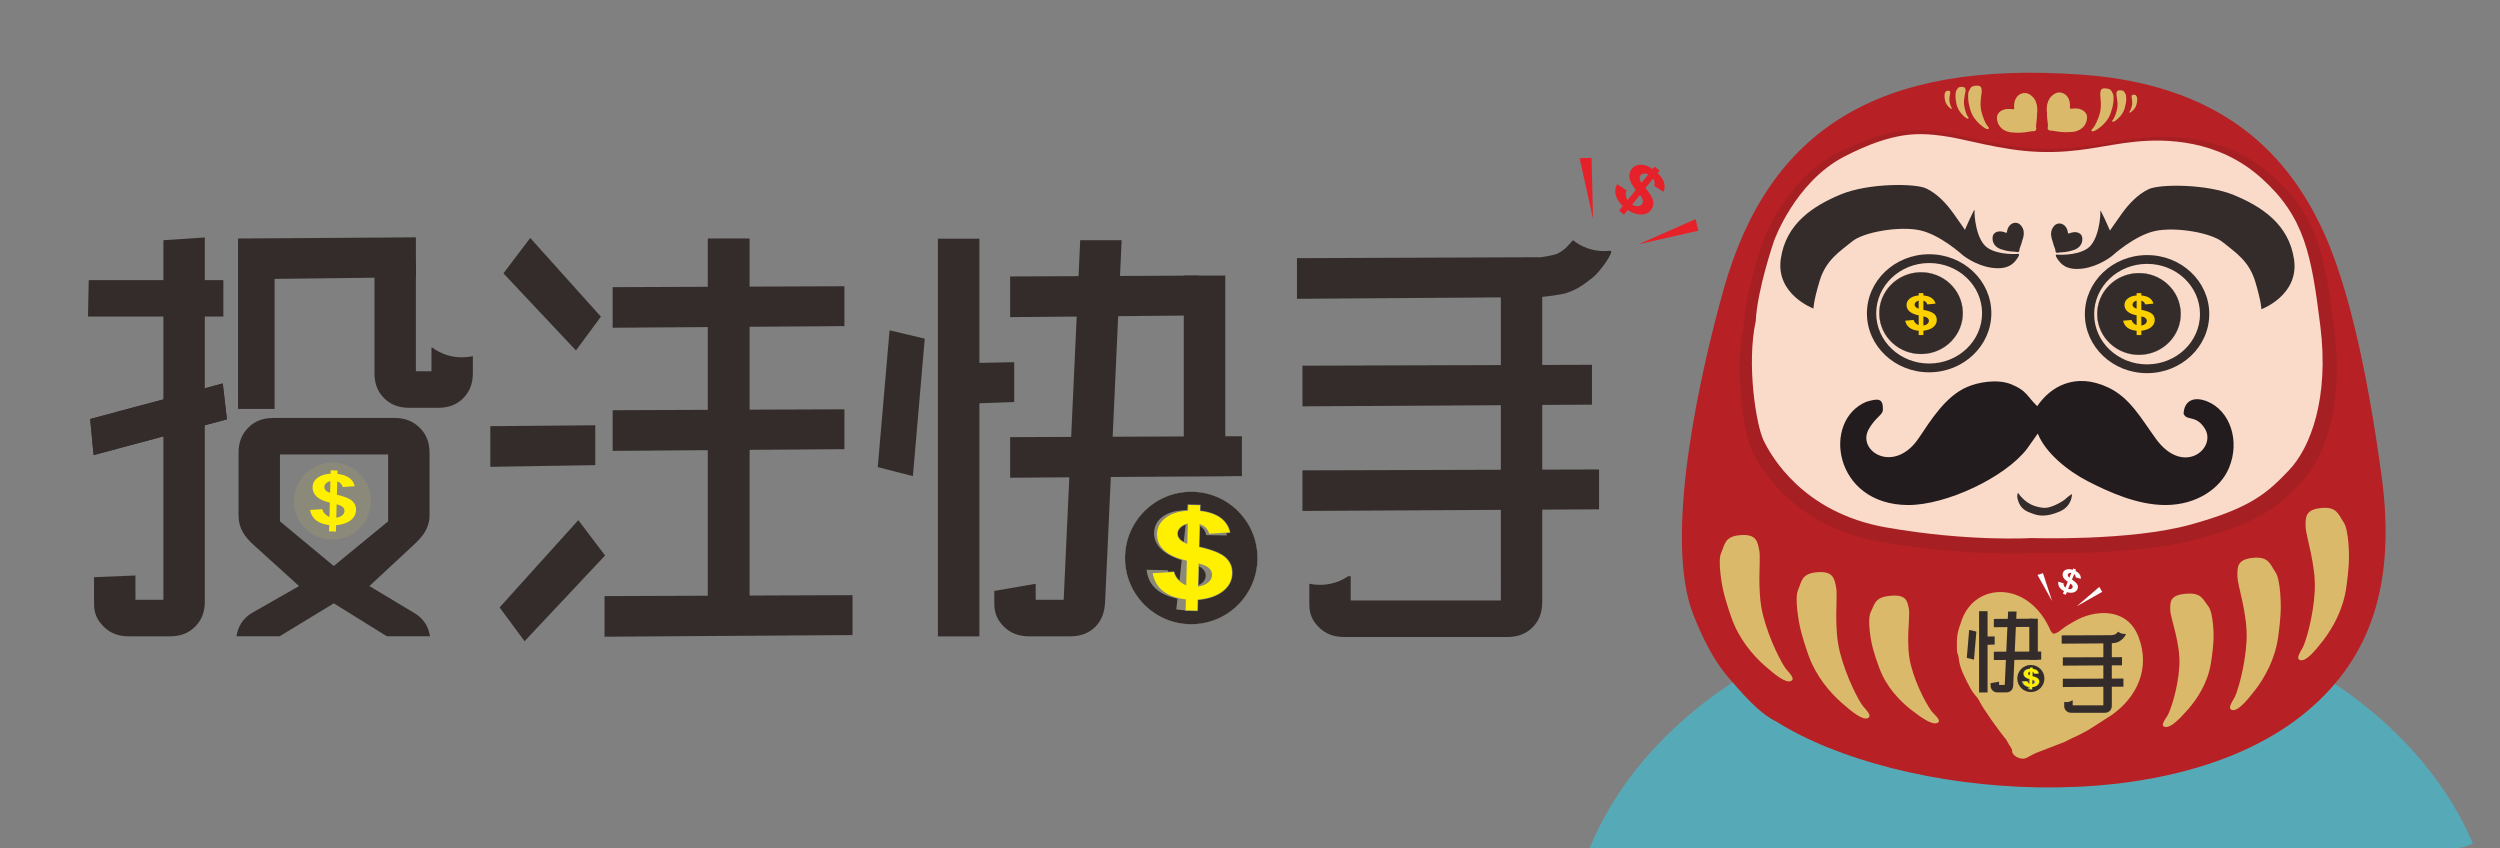 <?xml version="1.0" encoding="UTF-8"?>
<svg id="_圖層_2" data-name="圖層 2" xmlns="http://www.w3.org/2000/svg" viewBox="0 0 2017.92 684.85">
  <rect x="0" y="0" width="2017.92" height="684.85" fill="#808080" stroke="none"/>
  <defs>
    <style>
      .cls-1 {
        fill: #fff000;
      }

      .cls-1, .cls-2, .cls-3, .cls-4, .cls-5, .cls-6, .cls-7, .cls-8, .cls-9, .cls-10, .cls-11, .cls-12, .cls-13, .cls-14, .cls-15, .cls-16 {
        stroke-width: 0px;
      }

      .cls-17 {
        stroke-width: .28px;
      }

      .cls-17, .cls-18, .cls-19, .cls-20, .cls-21, .cls-22 {
        stroke-miterlimit: 10;
      }

      .cls-17, .cls-18, .cls-19, .cls-21, .cls-22 {
        stroke: #8b8979;
      }

      .cls-17, .cls-8, .cls-20, .cls-10 {
        fill: #332c2b;
      }

      .cls-2, .cls-6 {
        fill: #e62129;
      }

      .cls-3, .cls-14 {
        fill: #fefefe;
      }

      .cls-4 {
        fill: #56aab7;
      }

      .cls-4, .cls-5, .cls-6, .cls-8, .cls-11, .cls-12, .cls-13, .cls-14, .cls-16 {
        fill-rule: evenodd;
      }

      .cls-5 {
        fill: #dab96b;
      }

      .cls-18 {
        stroke-width: .94px;
      }

      .cls-18, .cls-9, .cls-19, .cls-22 {
        fill: none;
      }

      .cls-7, .cls-21 {
        fill: #8b8979;
      }

      .cls-19 {
        stroke-width: .31px;
      }

      .cls-20 {
        stroke: #332c2b;
        stroke-width: .17px;
      }

      .cls-21 {
        stroke-width: .16px;
      }

      .cls-11 {
        fill: #b72024;
      }

      .cls-12 {
        fill: #fadac9;
      }

      .cls-13 {
        fill: #a61f22;
      }

      .cls-15 {
        fill: #fdd100;
      }

      .cls-16 {
        fill: #231c1f;
      }

      .cls-22 {
        stroke-width: .54px;
      }
    </style>
  </defs>
  <g id="_圖層_1-2" data-name="圖層 1">
    <g id="_圖層_1-3" data-name="圖層_1">
      <rect class="cls-9" width="2017.92" height="684.85" rx="38.94" ry="38.94"/>
      <g>
        <polygon class="cls-10" points="335.7 191.58 192.13 192.53 192.13 330.07 221.63 330.07 221.63 225.11 335.7 223.75 335.7 191.58"/>
        <path class="cls-10" d="m346.68,365.19c0-8.08-2.63-14.79-7.94-19.97-5.31-5.22-11.93-7.85-19.87-7.85h-98.46c-8.17,0-14.88,2.63-20.06,7.85-5.13,5.17-7.8,11.89-7.8,19.97v50.55c0,10.89,5.08,17.7,12.3,24.23l36.53,33.08-38.75,22.14c-6.58,4.27-10.53,10.39-11.75,18.38h34.85l43.7-26.59,42.79,26.59h34.85c-1.23-7.99-5.22-14.11-11.98-18.38l-36.94-22.14,35.62-33.08c7.53-6.94,12.93-13.66,12.93-24.23v-50.55Zm-33.4,1.63v54l-43.88,36.03-43.42-36.03v-54h87.3Z"/>
        <path class="cls-10" d="m165.32,485.75c0,8.17-2.63,14.88-7.8,20.06-5.13,5.17-11.84,7.8-20.06,7.8h-33.71c-8.21,0-14.93-2.63-20.06-7.8-5.17-5.17-7.8-10.53-7.8-18.74v-21.19l33.44-1.36v19.6h22.55V193.9l33.44-2.22v294.08Z"/>
        <polygon class="cls-10" points="71.03 255.51 71.62 226.11 180.29 226.11 180.29 255.51 71.03 255.51"/>
        <path class="cls-10" d="m302.26,301.3c0,8.21,2.54,14.88,7.76,20.1,5.22,5.17,11.89,7.76,20.06,7.76h23.78c8.26,0,14.93-2.59,20.06-7.76,5.17-5.22,7.76-11.89,7.76-20.1v-13.84c-2.81.64-5.81.95-8.85.95-8.98,0-17.29-2.9-24-7.9h-.54v19.15h-12.61v-87.76h-33.4v89.39Z"/>
        <polygon class="cls-10" points="75.56 367.32 72.8 338.19 179.79 309.51 183.15 338.46 75.56 367.32"/>
        <polygon class="cls-10" points="571.38 501.63 571.38 192.67 571.42 192.67 604.77 192.67 604.86 192.67 604.86 501.63 571.38 501.63"/>
        <polygon class="cls-10" points="681.59 231.06 494.51 231.78 494.51 264.54 681.59 263.23 681.59 231.06"/>
        <polygon class="cls-10" points="480.49 343.27 395.78 344 395.78 376.8 480.49 375.44 480.49 343.27"/>
        <polygon class="cls-10" points="423.41 517.56 403.26 490.29 466.79 419.86 488.39 448.36 423.41 517.56"/>
        <polygon class="cls-10" points="464.88 282.88 485.03 255.61 427.99 192.08 406.35 220.62 464.88 282.88"/>
        <polygon class="cls-10" points="681.59 330.38 494.51 331.11 494.51 363.92 681.59 362.55 681.59 330.38"/>
        <polygon class="cls-10" points="688.13 480.39 487.98 481.16 487.98 513.93 688.13 512.61 688.13 480.39"/>
        <polygon class="cls-10" points="736.86 384.33 708.5 377.03 718.03 266.63 746.43 273.35 736.86 384.33"/>
        <polygon class="cls-10" points="818.63 292.36 779.06 293.09 779.06 325.89 818.63 324.53 818.63 292.36"/>
        <polygon class="cls-10" points="967.73 222.44 815.36 223.16 815.36 255.97 967.73 254.61 967.73 222.44"/>
        <polygon class="cls-10" points="1002.44 352.12 815.36 352.84 815.36 385.6 1002.44 384.29 1002.44 352.12"/>
        <polygon class="cls-10" points="757.05 513.7 757.05 192.67 757.14 192.67 790.49 192.67 790.54 192.67 790.54 513.7 757.05 513.7"/>
        <polygon class="cls-10" points="571.38 501.63 571.38 192.67 571.42 192.67 604.77 192.67 604.86 192.67 604.86 501.63 571.38 501.63"/>
        <polygon class="cls-10" points="955.52 384.29 955.52 222.44 955.61 222.44 988.96 222.44 989.01 222.44 989.01 384.29 955.52 384.29"/>
        <polygon class="cls-10" points="75.56 367.32 72.8 338.19 179.79 309.51 183.15 338.46 75.56 367.32"/>
        <polygon class="cls-10" points="1284.99 294.45 1051.31 295.17 1051.31 327.98 1284.99 326.62 1284.99 294.45"/>
        <polygon class="cls-10" points="1290.71 378.93 1051.31 379.66 1051.31 412.42 1290.71 411.11 1290.71 378.93"/>
        <path class="cls-10" d="m1244.83,486.29c0,8.17-2.63,14.93-7.76,20.06s-11.89,7.8-20.1,7.8h-132.31c-8.17,0-14.88-2.63-20.06-7.8-5.17-5.13-7.76-10.53-7.76-18.74v-16.43c2.77.59,5.63.91,8.62.91,8.39,0,16.2-2.54,22.69-6.94l2.09-.05v19.56h121.2V217.67h33.4v268.62Z"/>
        <path class="cls-10" d="m1242.11,207.64l-195.25.73v32.81l195.25-1.36c7.8-.5,18.88-2.27,21.14-2.99,10.25-3.13,15.29-7.35,22.6-13.02,4.22-3.31,14.38-16.38,14.75-20.92-.18-.14-.45-.32-.82-.5-1.63.18-3.27.27-4.9.27-9.57,0-18.33-3.27-25.27-8.8-2.59,2.59-5.08,7.17-12.66,10.94-1.82,1-14.84,3.4-14.84,2.86Z"/>
        <path class="cls-10" d="m892,485.75c-.36,8.17-2.63,14.88-7.8,20.06-5.13,5.17-11.89,7.8-20.06,7.8h-33.71c-8.21,0-14.93-2.63-20.1-7.8-5.13-5.17-7.76-10.53-7.76-18.74v-10.07l33.4-5.81v12.93h22.6l13.34-290.22h33.44l-13.34,291.85Z"/>
        <polygon class="cls-6" points="1368.62 176.83 1370.8 186.23 1322.7 197.12 1368.62 176.83"/>
        <polygon class="cls-6" points="1275.01 127.69 1284.67 127.42 1285.85 176.7 1275.01 127.69"/>
        <path class="cls-2" d="m1313.67,161.59l6.72-8.3c-2.95-3.58-4.67-6.81-5.13-9.66-.41-2.86.23-5.35,1.95-7.49,1.77-2.18,4.17-3.22,7.21-3.18,3.09.05,6.26,1.18,9.57,3.49l1.59-1.95,3.95,3.22-1.59,1.95c2.72,2.59,4.45,5.17,5.22,7.76s.59,5.04-.54,7.44l-7.49-4.99c.86-1.91.59-3.86-.73-5.81l-6.26,7.71c3.72,4.45,5.81,7.99,6.26,10.62.5,2.63-.14,5.04-1.86,7.21-1.95,2.36-4.58,3.58-7.9,3.58-3.31.05-6.94-1.18-10.84-3.68l-2.99,3.72-3.95-3.22,2.95-3.68c-2.9-2.81-4.76-5.72-5.63-8.71-.82-2.99-.41-6.03,1.09-9.03l7.62,5.13c-.54,1.27-.77,2.63-.54,4.04.18,1.41.59,2.68,1.32,3.81Zm16.83-20.83c-1.32-.59-2.5-.82-3.63-.68-1.18.14-2.04.59-2.63,1.36-.59.68-.82,1.54-.77,2.63.09,1.04.59,2.27,1.45,3.58l5.58-6.9Zm-13.11,24.37c1.54.91,3.04,1.32,4.49,1.27,1.45,0,2.59-.54,3.36-1.54.73-.86,1-1.91.77-3.13-.18-1.23-1-2.68-2.36-4.36l-6.26,7.76Z"/>
        <circle class="cls-21" cx="268.3" cy="404.48" r="31.05"/>
        <path class="cls-7" d="m262.6,416.91l1.27-11.43c-4.81-1.54-8.21-3.49-10.25-5.81-2.09-2.36-2.95-4.99-2.63-7.94.32-2.99,1.91-5.35,4.72-7.12,2.81-1.72,6.35-2.54,10.71-2.36l.27-2.72,5.49.64-.27,2.68c3.95.77,7.03,2.13,9.26,4.04,2.18,1.91,3.45,4.27,3.81,7.08l-9.66-.18c-.36-2.22-1.72-3.81-4.08-4.86l-1.18,10.66c5.94,1.86,9.89,3.86,11.89,5.99s2.81,4.67,2.5,7.62c-.36,3.31-2.04,5.94-5.08,7.9-2.99,1.95-6.99,2.95-11.98,2.95l-.54,5.13-5.49-.59.54-5.08c-4.27-.86-7.67-2.4-10.16-4.63-2.5-2.27-3.9-5.22-4.31-8.89l9.94.23c.23,1.54.86,2.86,1.82,4.04,1,1.18,2.13,2.09,3.45,2.68Zm3.13-28.72c-1.5.23-2.72.73-3.68,1.5s-1.5,1.72-1.63,2.77c-.09.95.18,1.91.91,2.81.68.91,1.82,1.72,3.36,2.4l1.04-9.48Zm2.31,29.81c1.91-.09,3.54-.59,4.81-1.45,1.32-.91,2.04-2.04,2.18-3.4.14-1.23-.23-2.31-1.13-3.31s-2.45-1.86-4.67-2.59l-1.18,10.75Z"/>
        <g>
          <path class="cls-22" d="m265.96,417.23l.27-11.53c-4.9-1.13-8.44-2.77-10.71-4.9-2.22-2.18-3.31-4.72-3.22-7.71.05-2.99,1.45-5.49,4.08-7.49,2.68-1.95,6.13-3.04,10.48-3.27l.05-2.68,5.54.14-.09,2.72c4.04.45,7.21,1.5,9.57,3.22,2.31,1.72,3.81,3.95,4.4,6.72l-9.66.68c-.54-2.18-2.04-3.72-4.45-4.54l-.27,10.75c6.03,1.36,10.16,2.99,12.3,4.95,2.18,1.95,3.22,4.45,3.13,7.4-.09,3.31-1.54,6.08-4.36,8.3-2.86,2.18-6.76,3.49-11.71,3.95l-.14,5.13-5.54-.14.14-5.08c-4.31-.5-7.85-1.77-10.53-3.81-2.68-2-4.31-4.86-4.99-8.44l9.89-.59c.36,1.45,1.09,2.72,2.18,3.86,1.09,1.09,2.27,1.86,3.63,2.36Zm.73-28.9c-1.5.36-2.68.95-3.54,1.82-.91.86-1.36,1.82-1.36,2.9-.05.95.32,1.86,1.09,2.72s1.95,1.54,3.58,2.13l.23-9.57Zm4.76,29.54c1.91-.27,3.49-.91,4.72-1.86,1.23-1,1.86-2.18,1.86-3.58.05-1.23-.45-2.27-1.41-3.18-1-.95-2.63-1.63-4.9-2.18l-.27,10.8Z"/>
          <path id="_1" data-name="1" class="cls-1" d="m265.96,417.23l.27-11.53c-4.9-1.13-8.44-2.77-10.71-4.9-2.22-2.18-3.31-4.72-3.22-7.71.05-2.99,1.45-5.49,4.08-7.49,2.68-1.95,6.13-3.04,10.48-3.27l.05-2.68,5.54.14-.09,2.72c4.04.45,7.21,1.5,9.57,3.22,2.31,1.72,3.81,3.95,4.4,6.72l-9.66.68c-.54-2.18-2.04-3.72-4.45-4.54l-.27,10.75c6.03,1.36,10.16,2.99,12.3,4.95,2.18,1.95,3.22,4.45,3.13,7.4-.09,3.31-1.54,6.08-4.36,8.3-2.86,2.18-6.76,3.49-11.71,3.95l-.14,5.13-5.54-.14.14-5.08c-4.31-.5-7.85-1.77-10.53-3.81-2.68-2-4.31-4.86-4.99-8.44l9.89-.59c.36,1.45,1.09,2.72,2.18,3.86,1.09,1.09,2.27,1.86,3.63,2.36Zm.73-28.9c-1.5.36-2.68.95-3.54,1.82-.91.86-1.36,1.82-1.36,2.9-.05.95.32,1.86,1.09,2.72s1.95,1.54,3.58,2.13l.23-9.57Zm4.76,29.54c1.91-.27,3.49-.91,4.72-1.86,1.23-1,1.86-2.18,1.86-3.58.05-1.23-.45-2.27-1.41-3.18-1-.95-2.63-1.63-4.9-2.18l-.27,10.8Z"/>
        </g>
        <circle class="cls-17" cx="961.54" cy="450.39" r="53.54"/>
        <path class="cls-7" d="m951.71,471.86l2.13-19.74c-8.26-2.72-14.16-6.03-17.7-10.03-3.54-4.04-5.04-8.58-4.49-13.66.59-5.17,3.31-9.3,8.17-12.3,4.81-3.04,10.98-4.4,18.42-4.13l.54-4.63,9.44,1.04-.5,4.63c6.85,1.36,12.16,3.68,15.97,6.94,3.77,3.31,5.94,7.35,6.58,12.21l-16.7-.27c-.59-3.81-2.95-6.62-7.03-8.39l-2,18.42c10.21,3.18,17.06,6.62,20.46,10.3,3.45,3.68,4.86,8.08,4.31,13.16-.64,5.72-3.54,10.21-8.71,13.61-5.22,3.36-12.12,5.08-20.69,5.13l-1,8.8-9.44-1.04.95-8.71c-7.4-1.5-13.2-4.13-17.51-8.03s-6.76-8.98-7.4-15.29l17.06.41c.41,2.59,1.5,4.9,3.18,6.94,1.72,2.04,3.68,3.54,5.94,4.63Zm5.45-49.55c-2.63.36-4.76,1.23-6.4,2.59-1.68,1.36-2.59,2.95-2.77,4.76-.18,1.63.32,3.27,1.5,4.86s3.13,2.95,5.85,4.13l1.82-16.34Zm3.9,51.36c3.31-.14,6.13-1,8.35-2.5,2.27-1.54,3.49-3.45,3.77-5.85.23-2.09-.45-3.99-2-5.72s-4.27-3.18-8.08-4.45l-2.04,18.51Z"/>
        <g>
          <path class="cls-18" d="m957.47,472.41l.54-19.87c-8.49-2-14.66-4.81-18.51-8.53-3.86-3.68-5.72-8.08-5.58-13.2.14-5.22,2.5-9.53,7.08-12.93,4.54-3.4,10.57-5.31,18.01-5.63l.14-4.67,9.53.23-.14,4.67c6.94.77,12.43,2.68,16.47,5.58,4.04,2.95,6.58,6.85,7.62,11.62l-16.65,1.13c-.95-3.77-3.49-6.35-7.71-7.8l-.5,18.56c10.48,2.31,17.56,5.17,21.28,8.53s5.54,7.62,5.4,12.75c-.14,5.72-2.68,10.48-7.58,14.29s-11.62,6.08-20.19,6.81l-.23,8.89-9.48-.27.23-8.76c-7.49-.86-13.52-3.04-18.15-6.53s-7.49-8.39-8.67-14.61l17.06-1c.64,2.54,1.91,4.72,3.77,6.62,1.86,1.86,3.95,3.27,6.26,4.13Zm1.32-49.87c-2.59.64-4.63,1.63-6.17,3.13s-2.31,3.13-2.36,4.99c-.05,1.68.59,3.22,1.91,4.72,1.32,1.45,3.4,2.68,6.17,3.63l.45-16.47Zm8.17,50.91c3.31-.45,6.03-1.5,8.12-3.22,2.13-1.68,3.18-3.72,3.27-6.13.05-2.09-.77-3.95-2.5-5.54-1.68-1.59-4.49-2.81-8.39-3.77l-.5,18.65Z"/>
          <path id="_1-2" data-name="1" class="cls-1" d="m957.47,472.41l.54-19.87c-8.49-2-14.66-4.81-18.51-8.53-3.86-3.68-5.72-8.08-5.58-13.2.14-5.22,2.5-9.53,7.08-12.93,4.54-3.4,10.57-5.31,18.01-5.63l.14-4.67,9.53.23-.14,4.67c6.94.77,12.43,2.68,16.47,5.58,4.04,2.95,6.58,6.85,7.62,11.62l-16.65,1.13c-.95-3.77-3.49-6.35-7.71-7.8l-.5,18.56c10.48,2.31,17.56,5.17,21.28,8.53s5.54,7.62,5.4,12.75c-.14,5.72-2.68,10.48-7.58,14.29s-11.62,6.08-20.19,6.81l-.23,8.89-9.48-.27.23-8.76c-7.49-.86-13.52-3.04-18.15-6.53s-7.49-8.39-8.67-14.61l17.06-1c.64,2.54,1.91,4.72,3.77,6.62,1.86,1.86,3.95,3.27,6.26,4.13Zm1.32-49.87c-2.59.64-4.63,1.63-6.17,3.13s-2.31,3.13-2.36,4.99c-.05,1.68.59,3.22,1.91,4.72,1.32,1.45,3.4,2.68,6.17,3.63l.45-16.47Zm8.17,50.91c3.31-.45,6.03-1.5,8.12-3.22,2.13-1.68,3.18-3.72,3.27-6.13.05-2.09-.77-3.95-2.5-5.54-1.68-1.59-4.49-2.81-8.39-3.77l-.5,18.65Z"/>
        </g>
      </g>
      <path class="cls-4" d="m1979.01,684.83c6.14,0,11.94-1.42,17.1-3.95-49.74-115.84-190.21-199.33-355.73-199.33s-309.17,85.4-357.38,203.28h696.01Z"/>
      <g>
        <path class="cls-11" d="m1871.4,178.72c-37.93-76.51-103.27-112.31-192.16-118.54-162.28-11.4-251.74,43.31-288.28,174.42-18.23,65.34-48.87,198.74-24.12,261.67,7.06,17.94,16.5,36.91,27.5,49.61,9.95,11.45,24.63,29.51,39.34,36.48,98.87,62.39,321.7,82.46,429.48-9.1,50.17-42.63,71.09-101.71,59.13-189.41-8.93-65.4-24.32-152.93-50.88-205.11Z"/>
        <path class="cls-13" d="m1422.7,195.78s17.55-50.12,59.7-71.8c42.18-21.71,63.27-19.9,82.69-17.46,19.39,2.47,49.07,12.47,82.15,13.58,33.11,1.13,54.77-5.92,80.42-8.56s70.16-2.18,106.72,30.59c36.6,32.77,42.38,64.4,49.95,125.15,7.57,60.75-8.31,102.61-26.5,121.69-18.23,19.08-31.86,31.8-83.17,45.95s-134.02,11.31-134.02,11.31c0,0-53.04,3.4-123.22-8.99-70.19-12.36-97.11-60.38-103.41-73.64-6.32-13.27-14.43-64.52-6.52-100.63,1.13-26.05,15.22-67.18,15.22-67.18Z"/>
        <path class="cls-12" d="m1431.75,194.93s16.78-47.88,57.06-68.63c40.28-20.75,60.46-19.02,79-16.67s46.91,11.91,78.52,12.98c31.63,1.08,52.33-5.67,76.85-8.19s67.04-2.1,102.02,29.23c34.95,31.32,40.48,61.54,47.71,119.62,7.23,58.05-7.91,98.05-25.31,116.28-17.4,18.23-30.47,30.39-79.48,43.91-49.04,13.52-128.07,10.83-128.07,10.83,0,0-50.68,3.23-117.78-8.59-67.07-11.82-92.81-57.69-98.84-70.38-6.01-12.67-13.78-61.65-6.24-96.18,1.11-24.89,14.57-64.2,14.57-64.2Z"/>
        <path class="cls-5" d="m1657.38,511.59c-2.49-2.3-2.07-2.38-3.51-5.39-18.17-37.53-59.44-35.94-70.3-5.98-3.88,10.77-4.17,12.93-4.03,23.36.06,5.3.74,1.59,1.81,9.95.79,6.29,5.81,15.87,8.67,21.2,3.74,6.89,5.64,7.06,7.68,11.2,3.23,6.55,15.7,23.75,20.04,29.11,1.93,2.38.54.28,1.96,2.55l1.84,3.32c.09.17.23.4.34.57.51.82.23.23,1.11,1.67,2.52,4.25-.28,2.35,2.38,5.98l1.19,1.05c3.6,2.35-2.89-1.3,1.42.94.77.4,2.55,1.02,3.4,1.16,4.76.79,5.95-2.52,15.45-5.84l20.07-7.77c6.6-3.69,8.67-3.71,18.96-9.61l18.57-11.88c20.27-14.29,31.69-37.5,21.57-63.52-7.91-20.35-28.54-21.94-45.13-15.39-3.66,1.45-8.19,4.11-11.4,6.04-6.32,3.8-7.63,6.6-12.1,7.29Z"/>
        <path class="cls-5" d="m1782.42,489.31c-4.39-5.56-5.33-11.17-18.14-10.06-12.81,1.11-12.64,6.35-12.53,13.12.11,6.77,8.48,26.84,7.34,45.41-1.11,18.6-7.37,36.26-9.58,39.88-2.18,3.63-6.12,8.31-1.84,9.1s11-5.7,18.51-14.26c7.51-8.59,15.79-21.4,18.31-36.74,2.52-15.34,2.24-22.34,2.24-22.34,0,0,.06-18.57-4.31-24.12Z"/>
        <path class="cls-5" d="m1836.65,461.78c-4.37-6.35-5.3-12.76-18.14-11.51-12.81,1.28-12.64,7.26-12.53,15,.11,7.74,8.48,30.67,7.37,51.9-1.13,21.2-7.4,41.41-9.58,45.55-2.21,4.14-6.15,9.5-1.87,10.4s11-6.52,18.51-16.3c7.51-9.81,15.79-24.46,18.34-41.98,2.52-17.52,2.21-25.54,2.21-25.54,0,0,.06-21.17-4.31-27.52Z"/>
        <path class="cls-5" d="m1510.04,493.93c3.2-6.21,3-11.91,15.82-13.04,12.81-1.16,13.69,4.03,14.94,10.69,1.22,6.66-3.03,27.86,1.76,45.92,4.76,18.06,14.43,34.33,17.32,37.5,2.86,3.17,7.68,7.09,3.63,8.62-4.05,1.53-11.93-3.69-21.03-10.8-9.07-7.09-19.76-18.26-25.26-32.88-5.53-14.63-6.63-21.57-6.63-21.57,0,0-3.74-18.2-.54-24.43Z"/>
        <path class="cls-5" d="m1451.3,476.33c3.03-7,2.66-13.46,15.53-14.46,12.84-.99,13.86,4.93,15.28,12.53,1.42,7.63-2.24,31.63,3.06,52.3,5.3,20.64,15.45,39.4,18.43,43.09,2.98,3.66,7.94,8.25,3.88,9.89-4.03,1.64-12.08-4.48-21.4-12.78-9.33-8.33-20.38-21.26-26.33-38.04-5.95-16.78-7.26-24.72-7.26-24.72,0,0-4.25-20.81-1.19-27.81Z"/>
        <path class="cls-5" d="m1389.23,446.42c3.06-7,2.69-13.46,15.53-14.49,12.87-.99,13.89,4.93,15.31,12.56,1.42,7.6-2.27,31.61,3.03,52.27,5.3,20.66,15.48,39.4,18.45,43.09s7.91,8.25,3.88,9.89-12.1-4.48-21.43-12.78c-9.33-8.31-20.35-21.26-26.31-38.04-5.95-16.78-7.26-24.69-7.26-24.69,0,0-4.25-20.83-1.22-27.81Z"/>
        <path class="cls-8" d="m1669.4,188.44c-.31-.51-.23-.51-.31-1.08-1.16-7.2-8.14-8.99-11.45-4.54-1.19,1.62-1.33,1.96-1.84,3.71-.26.88.03.28-.2,1.73-.17,1.11.17,2.95.4,4,.26,1.33.57,1.45.71,2.24.2,1.28,1.42,4.76,1.87,5.87.23.51.09.09.23.54l.11.65s.03.09.03.11c.06.17.03.03.11.34.2.82-.17.37.11,1.11l.14.23c.48.6-.43-.34.17.23.11.11.4.31.51.37.77.37,1.13-.11,2.89-.2l3.74-.28c1.28-.28,1.62-.2,3.66-.65l3.69-1.05c4.11-1.39,7.17-4.68,6.8-9.52-.31-3.8-3.69-5.1-6.77-4.85-.68.06-1.59.28-2.21.43-1.25.34-1.62.74-2.38.62Z"/>
        <path class="cls-8" d="m1825.31,249.61s30.5-11.25,26.39-40c-4.11-28.77-26.42-42.97-48.47-52.13-22.08-9.16-60.04-9.01-68.94-4.79-8.87,4.25-16.07,12.05-21.54,19.62-5.5,7.6-9.64,13.8-9.64,13.8,0,0-8.28-19.05-7.82-15.68.43,3.34-1.13,24.21-10.66,30.33-9.52,6.12-24.58,4.71-24.58,4.71,0,0-1.93-.2.85,3.8,2.75,3.97,7.23,9.21,20.38,7.48,13.12-1.73,23.5-10.18,23.5-10.18,0,0,17.97-16.44,34.5-20.07,16.53-3.66,45.58,1.28,54.94,9.01s21.03,14.63,26.16,31.83c5.13,17.21,4.93,22.25,4.93,22.25Z"/>
        <path class="cls-8" d="m1619.71,187.84c.28-.51.23-.48.31-1.05,1.13-7.2,8.11-9.01,11.42-4.54,1.19,1.59,1.36,1.93,1.87,3.69.26.91-.06.31.17,1.76.2,1.11-.17,2.95-.37,3.97-.28,1.36-.6,1.47-.74,2.27-.2,1.25-1.42,4.76-1.87,5.87-.2.51-.09.09-.2.54l-.14.62c0,.06-.03.09-.03.11-.06.17-.03.06-.11.34-.2.85.17.4-.09,1.13l-.14.23c-.48.57.43-.37-.2.23-.11.11-.37.31-.51.37-.77.37-1.11-.14-2.86-.2l-3.74-.28c-1.3-.28-1.64-.2-3.66-.65l-3.71-1.08c-4.08-1.36-7.17-4.68-6.77-9.52.28-3.8,3.66-5.1,6.75-4.85.71.06,1.59.28,2.21.45,1.25.31,1.62.71,2.41.6Z"/>
        <path class="cls-8" d="m1463.78,249.04s-30.5-11.25-26.39-40.03c4.11-28.74,26.42-42.94,48.5-52.1,22.08-9.18,60.01-9.04,68.91-4.79,8.9,4.22,16.07,12.02,21.57,19.62,5.5,7.57,9.64,13.78,9.64,13.78,0,0,8.25-19.02,7.82-15.68-.43,3.37,1.13,24.24,10.66,30.36,9.52,6.12,24.58,4.71,24.58,4.71,0,0,1.9-.2-.85,3.77-2.78,4-7.26,9.21-20.38,7.48-13.15-1.73-23.5-10.15-23.5-10.15,0,0-17.97-16.47-34.5-20.1-16.53-3.63-45.61,1.3-54.94,9.04-9.35,7.74-21.03,14.63-26.16,31.83-5.16,17.21-4.96,22.25-4.96,22.25Z"/>
        <path class="cls-16" d="m1644.85,349.96c6.26,15.87,24.52,30.33,40.39,38.49,17.01,8.76,40.17,19.28,62.9,19.19,25.34-.11,44.25-13.63,51.02-29.96,9.21-22.05.71-46.2-17.4-53.6-11.17-4.56-18.62-.51-19.25,9.67,2.21,6.49,9.84.57,17.12,12.1,10.01,15.9-17.26,38.95-39.49,8.28-11.99-16.55-20.92-33.08-38.38-41.33-26.62-12.59-46.74-.74-57.37,15.05-8.19-7.82-8.39-12.7-21.26-17.77-10.91-4.28-26.33-1.76-35.77,2.47-16.92,7.51-28.4,25.88-38.61,41.07-19.76,29.42-50,10.69-40.51-6.94,5.22-9.41,11.08-11.57,11.51-15.31.62-10.69-4.34-9.61-13.24-7.09-36.11,15-26.67,83.08,33.53,83.37,31.04.14,78.55-22.45,96.09-45.38l8.7-12.3Z"/>
        <path class="cls-8" d="m1732.9,205.9c27.75-.11,50.29,21.15,50.34,47.45.09,26.33-22.34,47.76-50.06,47.85-27.72.11-50.29-21.15-50.34-47.48-.09-26.31,22.34-47.74,50.06-47.82Zm.03,7.09c23.58-.09,42.77,18,42.83,40.39.09,22.39-19.02,40.65-42.6,40.73s-42.77-18-42.83-40.39c-.06-22.42,19.02-40.65,42.6-40.73Z"/>
        <ellipse class="cls-20" cx="1726.49" cy="253.57" rx="33.68" ry="32.96" transform="translate(-5.66 42.11) rotate(-1.4)"/>
        <path class="cls-8" d="m1557.01,205.22c27.72-.11,50.26,21.15,50.34,47.45.06,26.33-22.37,47.76-50.09,47.85-27.72.11-50.26-21.15-50.34-47.45-.06-26.33,22.37-47.76,50.09-47.85Zm.03,7.09c23.58-.09,42.77,18,42.83,40.39.06,22.39-19.02,40.65-42.6,40.73-23.61.09-42.77-18-42.86-40.39-.06-22.39,19.02-40.65,42.63-40.73Z"/>
        <ellipse class="cls-20" cx="1550.58" cy="252.9" rx="33.68" ry="32.96" transform="translate(-5.7 37.82) rotate(-1.4)"/>
        <path class="cls-5" d="m1705.54,75.93c-1.11-2.13-1.11-4.05-5.39-4.54s-4.51,1.28-4.85,3.51c-.34,2.27,1.28,9.47-.14,15.53-1.42,6.09-4.48,11.54-5.41,12.59-.91,1.05-2.47,2.35-1.11,2.89,1.36.57,3.91-1.16,6.89-3.49,2.95-2.35,6.38-6.04,8.08-10.97,1.7-4.9,1.98-7.26,1.98-7.26,0,0,1.08-6.15-.06-8.28Z"/>
        <path class="cls-5" d="m1715.63,75.82c-.91-1.47-1.02-2.83-4.08-2.92s-3.12,1.16-3.26,2.81c-.11,1.62,1.42,6.66.77,11.08-.68,4.45-2.55,8.5-3.15,9.33-.62.79-1.64,1.81-.65,2.13s2.72-1.05,4.71-2.92c1.96-1.84,4.2-4.71,5.13-8.31.96-3.63,1.05-5.3,1.05-5.3,0,0,.4-4.45-.51-5.9Z"/>
        <path class="cls-5" d="m1724.73,78.09c-.51-.82-.57-1.62-2.32-1.67-1.73-.03-1.79.68-1.84,1.62-.09.94.79,3.8.43,6.32-.4,2.55-1.45,4.85-1.81,5.33-.34.45-.94,1.02-.34,1.22.57.17,1.56-.62,2.66-1.67,1.13-1.05,2.41-2.69,2.95-4.73.54-2.07.57-3.03.57-3.03,0,0,.26-2.55-.28-3.37Z"/>
        <path class="cls-5" d="m1589.27,73.44c1.22-2.07,1.3-4,5.58-4.28,4.31-.31,4.45,1.45,4.71,3.71.26,2.27-1.7,9.38-.54,15.53,1.13,6.12,3.94,11.68,4.82,12.78s2.38,2.47.99,2.95-3.88-1.33-6.72-3.8-6.12-6.32-7.6-11.28c-1.47-4.99-1.67-7.34-1.67-7.34,0,0-.79-6.18.43-8.28Z"/>
        <path class="cls-5" d="m1579.2,72.9c.96-1.42,1.13-2.81,4.2-2.75,3.06.03,3.09,1.3,3.15,2.95.03,1.62-1.73,6.6-1.25,11.06.48,4.45,2.15,8.59,2.72,9.44.57.82,1.56,1.9.54,2.15-.99.26-2.66-1.19-4.56-3.12-1.87-1.93-4-4.88-4.76-8.53-.79-3.63-.79-5.33-.79-5.33,0,0-.23-4.48.77-5.87Z"/>
        <path class="cls-5" d="m1569.99,74.77c.57-.79.65-1.59,2.41-1.56,1.73.03,1.76.77,1.79,1.67.03.94-.99,3.77-.71,6.32.26,2.55,1.22,4.9,1.56,5.39.31.48.88,1.08.31,1.22-.6.17-1.53-.65-2.61-1.76s-2.3-2.78-2.72-4.88c-.45-2.07-.45-3.03-.45-3.03,0,0-.14-2.55.43-3.37Z"/>
        <path class="cls-5" d="m1891.69,421.56c-4.37-6.35-5.3-12.76-18.11-11.51-12.84,1.28-12.67,7.26-12.56,15,.11,7.74,8.48,30.67,7.37,51.9-1.11,21.2-7.4,41.39-9.58,45.55-2.21,4.14-6.15,9.5-1.87,10.4,4.31.91,11-6.52,18.51-16.3,7.51-9.81,15.79-24.46,18.34-41.98,2.52-17.52,2.24-25.54,2.24-25.54,0,0,.06-21.17-4.34-27.52Z"/>
        <path class="cls-15" d="m1724.62,262.48v-7.94c-3.4-.68-5.87-1.76-7.46-3.2-1.56-1.42-2.35-3.15-2.35-5.19s.88-3.83,2.66-5.22c1.79-1.42,4.17-2.24,7.14-2.44v-1.87h3.8v1.87c2.78.23,4.96.91,6.6,2.04s2.69,2.66,3.15,4.56l-6.6.62c-.43-1.5-1.47-2.52-3.15-3.03v7.4c4.17.79,7.03,1.87,8.56,3.17,1.5,1.3,2.27,2.98,2.27,5.02,0,2.3-.96,4.2-2.86,5.78-1.93,1.56-4.56,2.52-7.97,2.92v3.51h-3.8v-3.49c-2.98-.26-5.41-1.05-7.29-2.41-1.87-1.36-3.06-3.26-3.6-5.73l6.77-.6c.28,1.02.79,1.87,1.56,2.61s1.62,1.25,2.55,1.59Zm0-19.87c-1.02.26-1.81.71-2.41,1.3-.6.62-.91,1.28-.91,2.01,0,.65.28,1.28.82,1.87.54.57,1.39,1.02,2.49,1.36v-6.55Zm3.8,20.18c1.3-.2,2.35-.65,3.17-1.36.85-.71,1.25-1.53,1.25-2.47,0-.85-.34-1.59-1.05-2.18-.68-.62-1.81-1.08-3.37-1.42v7.43Z"/>
        <path class="cls-15" d="m1548.7,262.48v-7.94c-3.37-.68-5.87-1.76-7.43-3.2-1.59-1.42-2.38-3.15-2.38-5.19s.91-3.83,2.69-5.22c1.79-1.42,4.17-2.24,7.11-2.44v-1.87h3.8v1.87c2.78.23,4.99.91,6.63,2.04s2.69,2.66,3.15,4.56l-6.63.62c-.4-1.5-1.45-2.52-3.15-3.03v7.4c4.2.79,7.06,1.87,8.56,3.17,1.53,1.3,2.27,2.98,2.27,5.02,0,2.3-.94,4.2-2.86,5.78-1.9,1.56-4.56,2.52-7.97,2.92v3.51h-3.8v-3.49c-2.98-.26-5.41-1.05-7.29-2.41s-3.06-3.26-3.6-5.73l6.77-.6c.28,1.02.82,1.87,1.59,2.61s1.59,1.25,2.52,1.59Zm0-19.87c-1.02.26-1.81.71-2.41,1.3-.6.62-.88,1.28-.88,2.01,0,.65.26,1.28.79,1.87.54.57,1.39,1.02,2.49,1.36v-6.55Zm3.8,20.18c1.3-.2,2.38-.65,3.2-1.36s1.22-1.53,1.22-2.47c0-.85-.34-1.59-1.02-2.18-.71-.62-1.81-1.08-3.4-1.42v7.43Z"/>
        <path class="cls-8" d="m1672.41,398.8s.51,9.69-10.18,14.2c-10.69,4.51-16.81,3.29-20.81,1.84-4-1.45-9.07-2.78-11.74-8.79-2.64-5.98-.77-8.25-.77-8.25,0,0,4.79,7.8,13.32,10.57s11.45,1.13,14.14.31c2.66-.85,8.53-3.8,10.94-6.07s5.07-3.83,5.07-3.83Z"/>
        <path class="cls-5" d="m1670.85,87.61c-.23-.77-.14-.74-.09-1.5.77-9.78-7.82-14.34-13.58-9.55-2.07,1.73-2.38,2.13-3.57,4.28-.62,1.08-.06.4-.82,2.24-.57,1.36-.71,3.91-.74,5.33-.06,1.84.31,2.1.23,3.17-.11,1.73.37,6.69.62,8.31.11.71.09.11.11.74l-.03.91v.14c0,.23.03.09.03.48,0,1.16-.34.45-.23,1.5l.11.34c.45.91-.43-.6.17.37.11.17.4.51.57.62.88.74,1.5.2,3.83.65l5.02.79c1.76.03,2.18.28,4.99.28l5.16-.2c5.81-.51,10.89-3.88,11.91-10.37.82-5.07-3.2-7.82-7.34-8.48-.91-.14-2.15-.11-3.03-.11-1.73.03-2.32.45-3.32.06Z"/>
        <path class="cls-5" d="m1625.66,88.04c.23-.77.14-.74.09-1.53-.74-9.78,7.88-14.31,13.61-9.5,2.07,1.76,2.35,2.15,3.57,4.31.62,1.08.03.4.79,2.24.57,1.36.68,3.91.74,5.33.06,1.84-.31,2.1-.26,3.17.11,1.73-.4,6.69-.65,8.31-.11.71-.09.11-.11.74l.03.91v.14c0,.23-.03.09-.03.48-.03,1.16.34.45.23,1.5l-.14.34c-.45.91.45-.6-.17.37-.11.17-.4.51-.54.62-.88.74-1.53.2-3.86.62l-4.99.79c-1.79.03-2.21.26-4.99.28l-5.19-.26c-5.81-.51-10.86-3.91-11.88-10.4-.77-5.07,3.23-7.82,7.4-8.45.91-.11,2.15-.11,3-.11,1.76.03,2.35.45,3.34.09Z"/>
        <polygon class="cls-10" points="1593.32 532.48 1587.54 530.98 1589.46 508.44 1595.28 509.8 1593.32 532.48"/>
        <polygon class="cls-10" points="1610.02 513.69 1601.94 513.83 1601.94 520.55 1610.02 520.26 1610.02 513.69"/>
        <polygon class="cls-10" points="1640.49 499.4 1609.36 499.57 1609.36 506.26 1640.49 505.98 1640.49 499.4"/>
        <polygon class="cls-10" points="1647.6 525.9 1609.36 526.04 1609.36 532.76 1647.6 532.48 1647.6 525.9"/>
        <polygon class="cls-10" points="1597.46 558.93 1597.46 493.33 1597.46 493.33 1604.29 493.33 1604.29 493.33 1604.29 558.93 1597.46 558.93"/>
        <polygon class="cls-10" points="1637.99 532.48 1637.99 499.4 1638.02 499.4 1644.83 499.4 1644.85 499.4 1644.85 532.48 1637.99 532.48"/>
        <polygon class="cls-10" points="1712.8 530.44 1665.04 530.61 1665.04 537.3 1712.8 537.01 1712.8 530.44"/>
        <polygon class="cls-10" points="1713.96 547.7 1665.04 547.87 1665.04 554.56 1713.96 554.28 1713.96 547.7"/>
        <path class="cls-10" d="m1704.58,569.64c0,1.67-.54,3.06-1.59,4.11s-2.41,1.59-4.08,1.59h-27.04c-1.67,0-3.06-.54-4.11-1.59s-1.59-2.15-1.59-3.83v-3.37c.57.14,1.16.2,1.76.2,1.73,0,3.32-.51,4.65-1.42l.43-.03v4h24.75v-54.54h6.83v54.88Z"/>
        <path class="cls-10" d="m1704.04,512.72l-39.91.14v6.69l39.91-.26c1.59-.11,3.86-.48,4.31-.62,2.1-.65,3.12-1.5,4.62-2.66.88-.68,2.95-3.34,3-4.28-.03-.03-.09-.06-.17-.09-.31.03-.65.06-.99.06-1.96,0-3.74-.68-5.16-1.81-.54.54-1.05,1.47-2.58,2.24-.37.2-3.03.71-3.03.6Z"/>
        <path class="cls-10" d="m1625.01,553.2c-.06,1.67-.54,3.06-1.59,4.11s-2.41,1.59-4.11,1.59h-6.89c-1.67,0-3.03-.54-4.08-1.59-1.08-1.05-1.59-2.15-1.59-3.83v-2.07l6.83-1.19v2.64h4.59l2.72-59.27h6.83l-2.72,59.61Z"/>
        <polygon class="cls-14" points="1694.49 473.72 1696.81 477.74 1676.18 489.42 1694.49 473.72"/>
        <polygon class="cls-14" points="1644.6 464.08 1649.02 462.63 1656.39 485.14 1644.6 464.08"/>
        <path class="cls-3" d="m1667.11,474.34l1.93-4.76c-1.87-1.25-3.09-2.49-3.69-3.74-.6-1.25-.65-2.47-.14-3.71.48-1.22,1.47-2.07,2.86-2.47,1.42-.4,3.06-.31,4.88.28l.48-1.11,2.27.91-.45,1.13c1.59.82,2.75,1.76,3.46,2.86.71,1.08.96,2.24.79,3.49l-4.14-1.25c.11-.99-.26-1.87-1.13-2.58l-1.81,4.42c2.3,1.53,3.77,2.86,4.34,4,.6,1.16.65,2.35.14,3.57-.54,1.39-1.59,2.3-3.12,2.78s-3.37.4-5.5-.2l-.85,2.13-2.3-.94.85-2.1c-1.73-.88-2.98-1.96-3.77-3.23-.79-1.28-1.05-2.72-.77-4.31l4.22,1.3c-.09.68.03,1.3.28,1.96.28.62.68,1.13,1.16,1.56Zm4.85-11.93c-.68-.09-1.28-.03-1.76.2-.51.23-.85.54-1.05.99-.14.4-.14.82.03,1.3.2.48.6.96,1.16,1.45l1.62-3.94Zm-2.66,13.04c.85.2,1.59.2,2.24-.03.68-.23,1.13-.6,1.36-1.19.2-.48.17-1.02-.09-1.56s-.82-1.08-1.7-1.67l-1.81,4.45Z"/>
        <circle class="cls-10" cx="1639.23" cy="547.68" r="10.94"/>
        <path class="cls-7" d="m1637.23,552.07l.43-4.03c-1.67-.57-2.89-1.25-3.6-2.04-.74-.82-1.05-1.76-.94-2.81s.68-1.9,1.67-2.49c.99-.62,2.24-.91,3.77-.85l.11-.96,1.93.23-.11.94c1.42.28,2.49.77,3.26,1.42.77.68,1.22,1.5,1.36,2.49l-3.4-.06c-.14-.77-.62-1.33-1.45-1.7l-.43,3.77c2.1.65,3.49,1.36,4.2,2.1s.99,1.64.88,2.69c-.14,1.16-.74,2.1-1.79,2.78s-2.47,1.02-4.22,1.05l-.2,1.79-1.93-.2.2-1.79c-1.53-.31-2.72-.85-3.6-1.64s-1.36-1.84-1.5-3.12l3.49.09c.09.51.31.99.65,1.42.34.4.77.74,1.22.94Zm1.11-10.12c-.54.09-.96.26-1.3.54-.34.26-.54.6-.57.96-.03.34.06.68.31.99.23.31.62.6,1.19.85l.37-3.34Zm.79,10.49c.68-.03,1.25-.2,1.7-.51.48-.31.74-.71.77-1.19.06-.43-.09-.82-.4-1.16s-.88-.65-1.64-.91l-.43,3.77Z"/>
        <g>
          <path class="cls-19" d="m1638.39,552.18l.11-4.05c-1.73-.4-2.98-.99-3.77-1.73-.79-.77-1.19-1.67-1.16-2.72s.51-1.93,1.45-2.64,2.18-1.08,3.71-1.16v-.94l1.96.03-.03.96c1.42.17,2.55.54,3.37,1.13.82.62,1.33,1.42,1.56,2.38l-3.4.23c-.2-.77-.74-1.3-1.59-1.59l-.09,3.8c2.13.45,3.57,1.05,4.34,1.73.77.71,1.13,1.56,1.11,2.61-.03,1.19-.54,2.15-1.56,2.92-.99.79-2.35,1.25-4.11,1.39l-.06,1.81-1.93-.03.03-1.81c-1.53-.17-2.75-.6-3.71-1.33-.94-.71-1.5-1.7-1.76-2.98l3.49-.23c.14.54.4.99.77,1.36.4.4.82.68,1.28.85Zm.28-10.18c-.54.11-.96.34-1.28.62-.31.31-.45.65-.48,1.02,0,.34.14.68.4.96.28.31.68.57,1.28.74l.09-3.34Zm1.67,10.4c.68-.11,1.22-.31,1.64-.65.43-.37.65-.77.68-1.28,0-.43-.17-.79-.51-1.13-.34-.31-.91-.57-1.73-.77l-.09,3.83Z"/>
          <path id="_1-3" data-name="1" class="cls-1" d="m1638.39,552.18l.11-4.05c-1.73-.4-2.98-.99-3.77-1.73-.79-.77-1.19-1.67-1.16-2.72s.51-1.93,1.45-2.64,2.18-1.08,3.71-1.16v-.94l1.96.03-.03.96c1.42.17,2.55.54,3.37,1.13.82.62,1.33,1.42,1.56,2.38l-3.4.23c-.2-.77-.74-1.3-1.59-1.59l-.09,3.8c2.13.45,3.57,1.05,4.34,1.73.77.71,1.13,1.56,1.11,2.61-.03,1.19-.54,2.15-1.56,2.92-.99.79-2.35,1.25-4.11,1.39l-.06,1.81-1.93-.03.03-1.81c-1.53-.17-2.75-.6-3.71-1.33-.94-.71-1.5-1.7-1.76-2.98l3.49-.23c.14.54.4.99.77,1.36.4.4.82.68,1.28.85Zm.28-10.18c-.54.11-.96.34-1.28.62-.31.31-.45.65-.48,1.02,0,.34.14.68.4.96.28.31.68.57,1.28.74l.09-3.34Zm1.67,10.4c.68-.11,1.22-.31,1.64-.65.43-.37.65-.77.68-1.28,0-.43-.17-.79-.51-1.13-.34-.31-.91-.57-1.73-.77l-.09,3.83Z"/>
        </g>
      </g>
    </g>
  </g>
</svg>